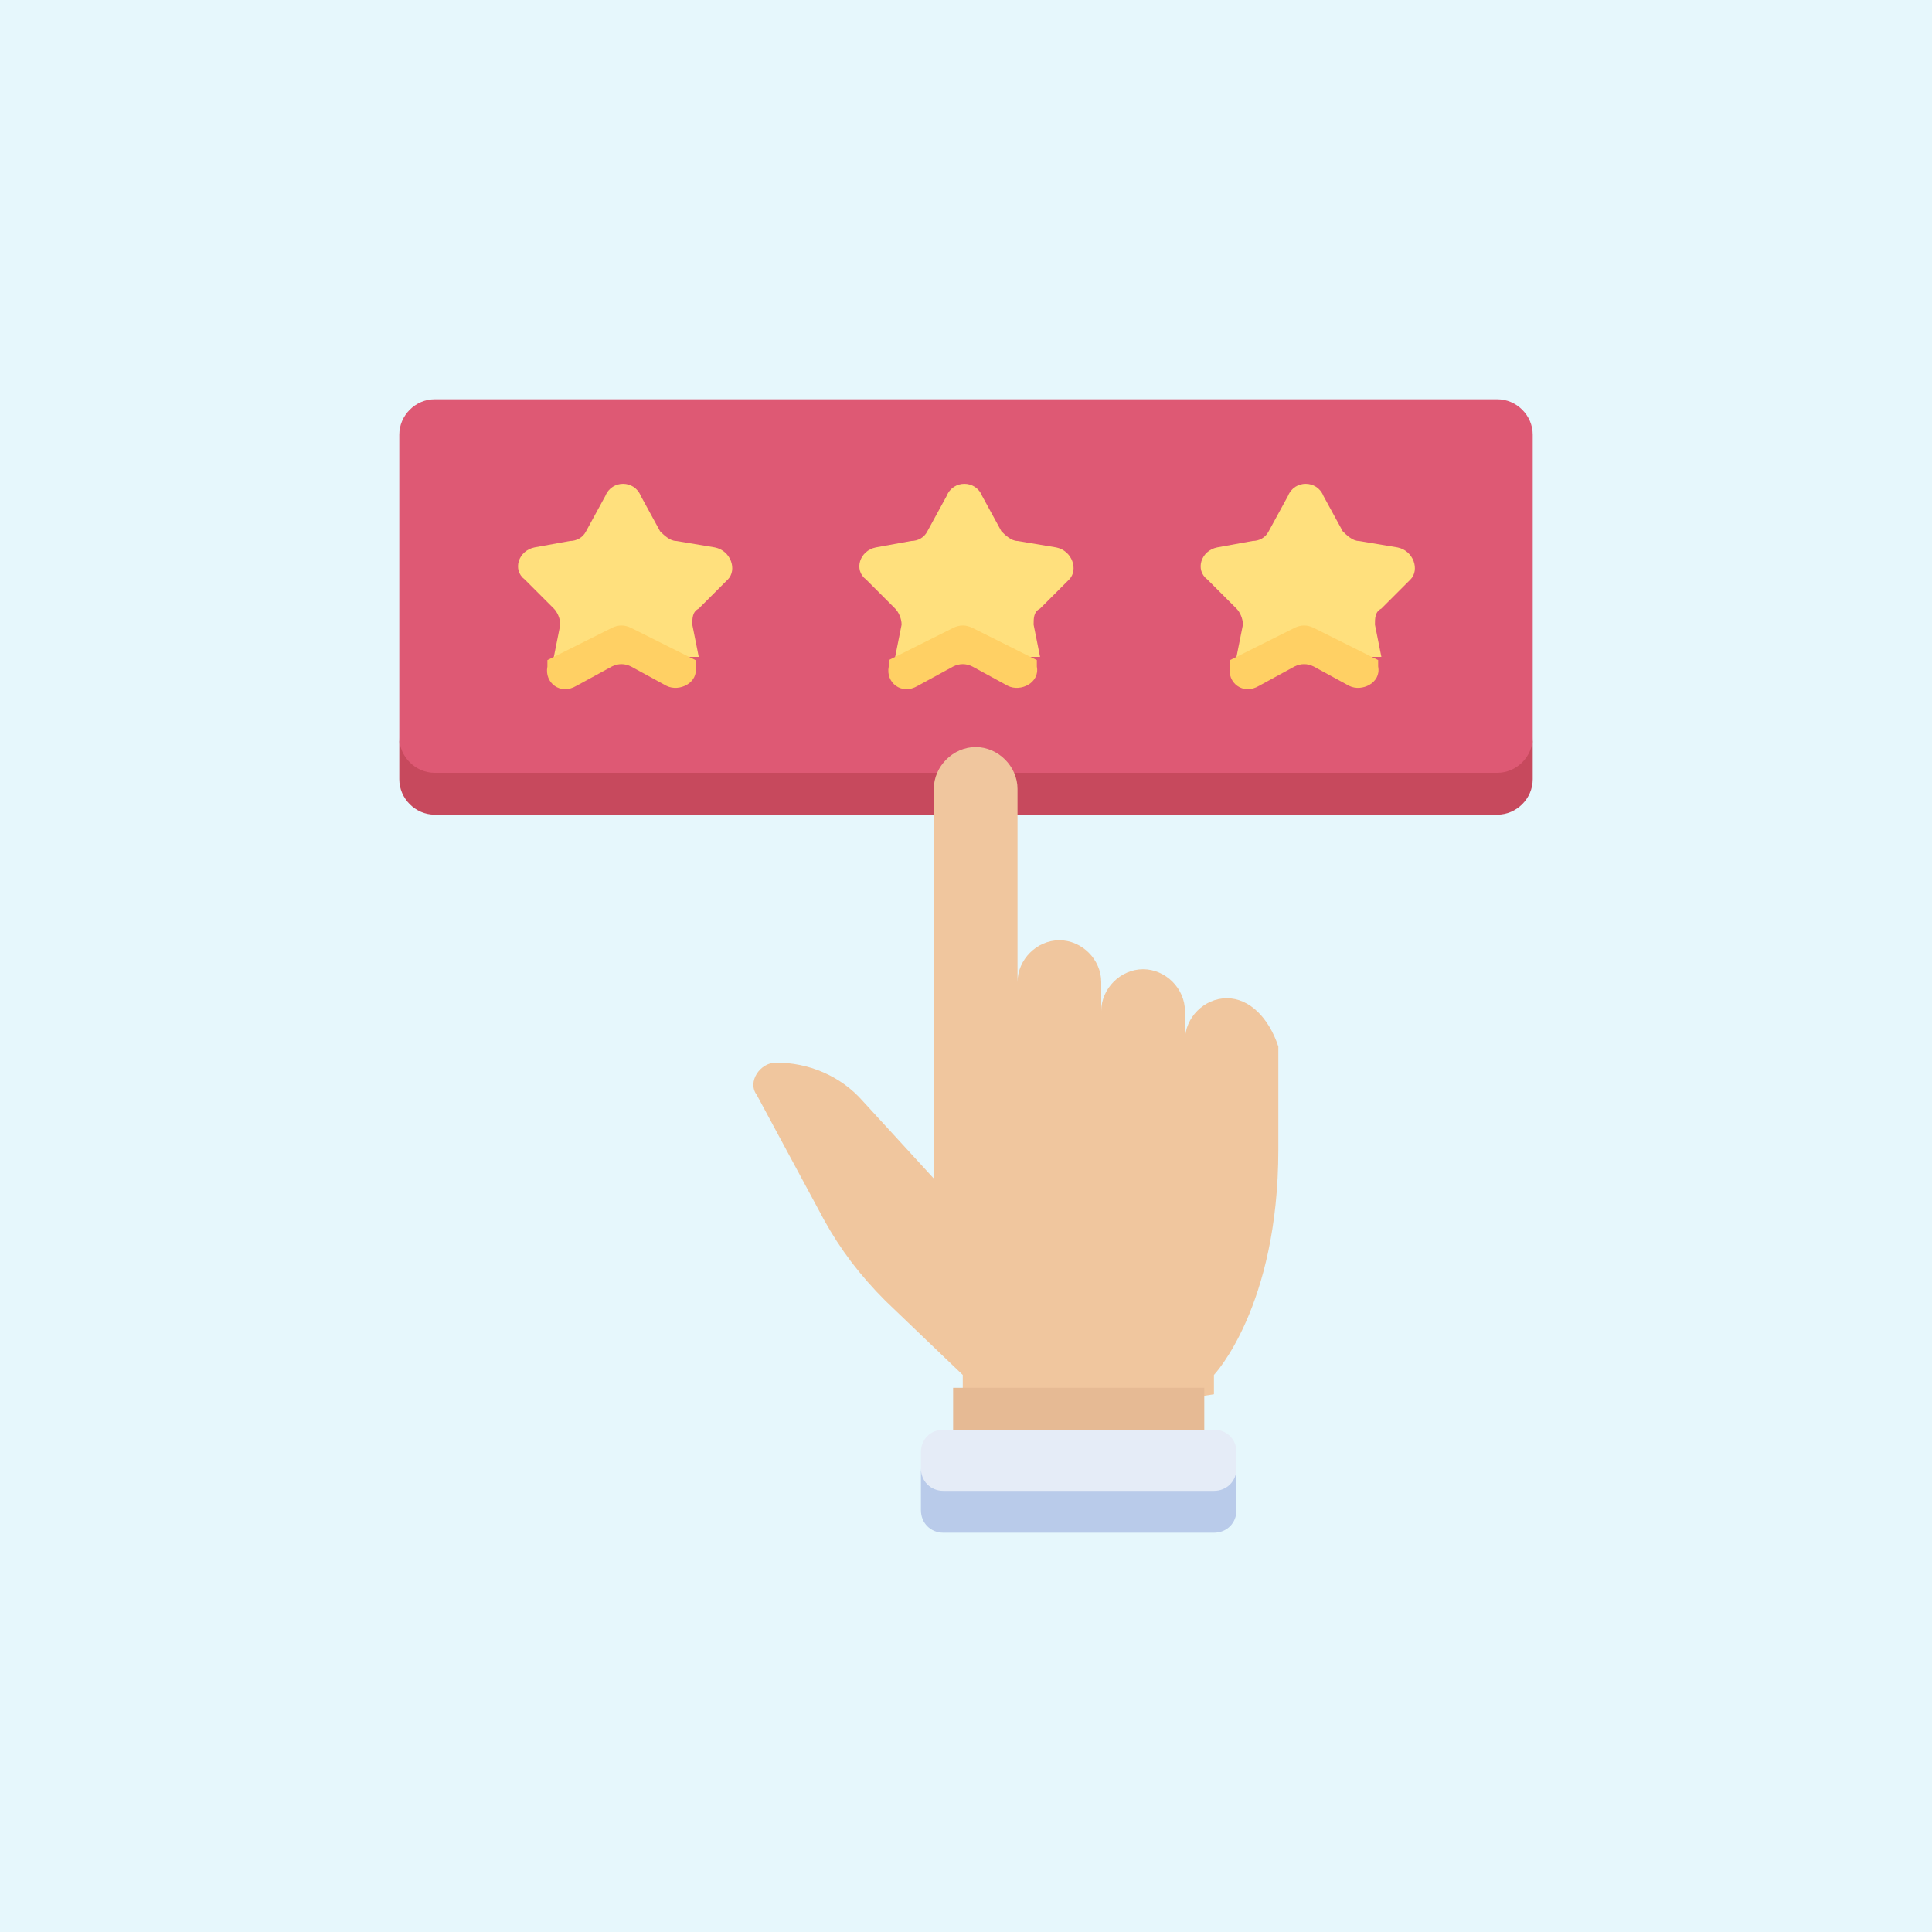 <?xml version="1.0" encoding="utf-8"?>
<!-- Generator: Adobe Illustrator 25.4.1, SVG Export Plug-In . SVG Version: 6.00 Build 0)  -->
<svg version="1.1" id="Capa_1" xmlns="http://www.w3.org/2000/svg" xmlns:xlink="http://www.w3.org/1999/xlink" x="0px" y="0px"
	 width="60px" height="60px" viewBox="0 0 60 60" style="enable-background:new 0 0 60 60;" xml:space="preserve">
<style type="text/css">
	.st0{fill:#E6F7FC;}
	.st1{fill:#DE5974;}
	.st2{fill:#C7495D;}
	.st3{fill:#FFE07D;}
	.st4{fill:#F0C69E;}
	.st5{fill:#E6BA94;}
	.st6{fill:#E5ECF7;}
	.st7{fill:#B9CBEA;}
	.st8{fill:#FFD064;}
</style>
<rect y="0" class="st0" width="60" height="60"/>
<g>
	<g>
		<path class="st1" d="M13.5,24.6h33c0.6,0,1.1-0.8,1.1-1.7v-9.4c0-0.6-0.5-1.1-1.1-1.1h-33c-0.6,0-1.1,0.5-1.1,1.1v9.4
			C12.4,23.9,12.9,24.6,13.5,24.6L13.5,24.6z"/>
		<path class="st2" d="M46.5,24h-33c-0.6,0-1.1-0.5-1.1-1.1v1.3c0,0.6,0.5,1.1,1.1,1.1h33c0.6,0,1.1-0.5,1.1-1.1v-1.3
			C47.6,23.5,47.1,24,46.5,24z"/>
		<path class="st3" d="M43.4,17l-1.2-0.2c-0.2,0-0.4-0.2-0.5-0.3l-0.6-1.1c-0.2-0.5-0.9-0.5-1.1,0l-0.6,1.1
			c-0.1,0.2-0.3,0.3-0.5,0.3L37.8,17c-0.5,0.1-0.7,0.7-0.3,1l0.9,0.9c0.1,0.1,0.2,0.3,0.2,0.5l-0.2,1h4.5l-0.2-1
			c0-0.2,0-0.4,0.2-0.5l0.9-0.9C44.1,17.7,43.9,17.1,43.4,17z"/>
		<path class="st4" d="M38.1,31c-0.7,0-1.3,0.6-1.3,1.3v-0.9c0-0.7-0.6-1.3-1.3-1.3s-1.3,0.6-1.3,1.3v-0.9c0-0.7-0.6-1.3-1.3-1.3
			c-0.7,0-1.3,0.6-1.3,1.3v-6c0-0.7-0.6-1.3-1.3-1.3c-0.7,0-1.3,0.6-1.3,1.3v12.1h0l-2.2-2.4c-0.7-0.8-1.7-1.2-2.7-1.2
			c-0.5,0-0.9,0.6-0.6,1l2.1,3.9c0.5,0.9,1.1,1.7,1.9,2.5l2.4,2.3v0.6l3.9,0.6l3.9-0.6v-0.6c0,0,2-2.1,2-7v-3.2
			C39.4,31.6,38.8,31,38.1,31L38.1,31z"/>
		<g>
			<path class="st5" d="M29.6,44.4l3.9,0.6l3.9-0.6v-1.3h-7.8V44.4z"/>
		</g>
		<path class="st3" d="M32.8,17l-1.2-0.2c-0.2,0-0.4-0.2-0.5-0.3l-0.6-1.1c-0.2-0.5-0.9-0.5-1.1,0l-0.6,1.1
			c-0.1,0.2-0.3,0.3-0.5,0.3L27.2,17c-0.5,0.1-0.7,0.7-0.3,1l0.9,0.9c0.1,0.1,0.2,0.3,0.2,0.5l-0.2,1h4.5l-0.2-1
			c0-0.2,0-0.4,0.2-0.5l0.9-0.9C33.5,17.7,33.3,17.1,32.8,17L32.8,17z"/>
		<path class="st3" d="M22.2,17L21,16.8c-0.2,0-0.4-0.2-0.5-0.3l-0.6-1.1c-0.2-0.5-0.9-0.5-1.1,0l-0.6,1.1c-0.1,0.2-0.3,0.3-0.5,0.3
			L16.6,17c-0.5,0.1-0.7,0.7-0.3,1l0.9,0.9c0.1,0.1,0.2,0.3,0.2,0.5l-0.2,1h4.5l-0.2-1c0-0.2,0-0.4,0.2-0.5l0.9-0.9
			C22.9,17.7,22.7,17.1,22.2,17L22.2,17z"/>
		<path class="st6" d="M29.3,46.9h8.4c0.4,0,0.7-0.5,0.7-1.3v-0.5c0-0.4-0.3-0.7-0.7-0.7h-8.4c-0.4,0-0.7,0.3-0.7,0.7v0.5
			C28.6,46.4,29,46.9,29.3,46.9L29.3,46.9z"/>
		<path class="st7" d="M37.7,46.3h-8.4c-0.4,0-0.7-0.3-0.7-0.7v1.3c0,0.4,0.3,0.7,0.7,0.7h8.4c0.4,0,0.7-0.3,0.7-0.7v-1.3
			C38.4,46,38.1,46.3,37.7,46.3L37.7,46.3z"/>
		<g>
			<g>
				<path class="st8" d="M21.6,20.5l-2-1c-0.2-0.1-0.4-0.1-0.6,0l-2,1l0,0.2c-0.1,0.5,0.4,0.9,0.9,0.6l1.1-0.6
					c0.2-0.1,0.4-0.1,0.6,0l1.1,0.6c0.4,0.2,1-0.1,0.9-0.6L21.6,20.5z"/>
			</g>
		</g>
		<g>
			<g>
				<path class="st8" d="M32.2,20.5l-2-1c-0.2-0.1-0.4-0.1-0.6,0l-2,1l0,0.2c-0.1,0.5,0.4,0.9,0.9,0.6l1.1-0.6
					c0.2-0.1,0.4-0.1,0.6,0l1.1,0.6c0.4,0.2,1-0.1,0.9-0.6L32.2,20.5z"/>
			</g>
		</g>
		<g>
			<g>
				<path class="st8" d="M42.8,20.5l-2-1c-0.2-0.1-0.4-0.1-0.6,0l-2,1l0,0.2c-0.1,0.5,0.4,0.9,0.9,0.6l1.1-0.6
					c0.2-0.1,0.4-0.1,0.6,0l1.1,0.6c0.4,0.2,1-0.1,0.9-0.6L42.8,20.5z"/>
			</g>
		</g>
	</g>
</g>
</svg>
